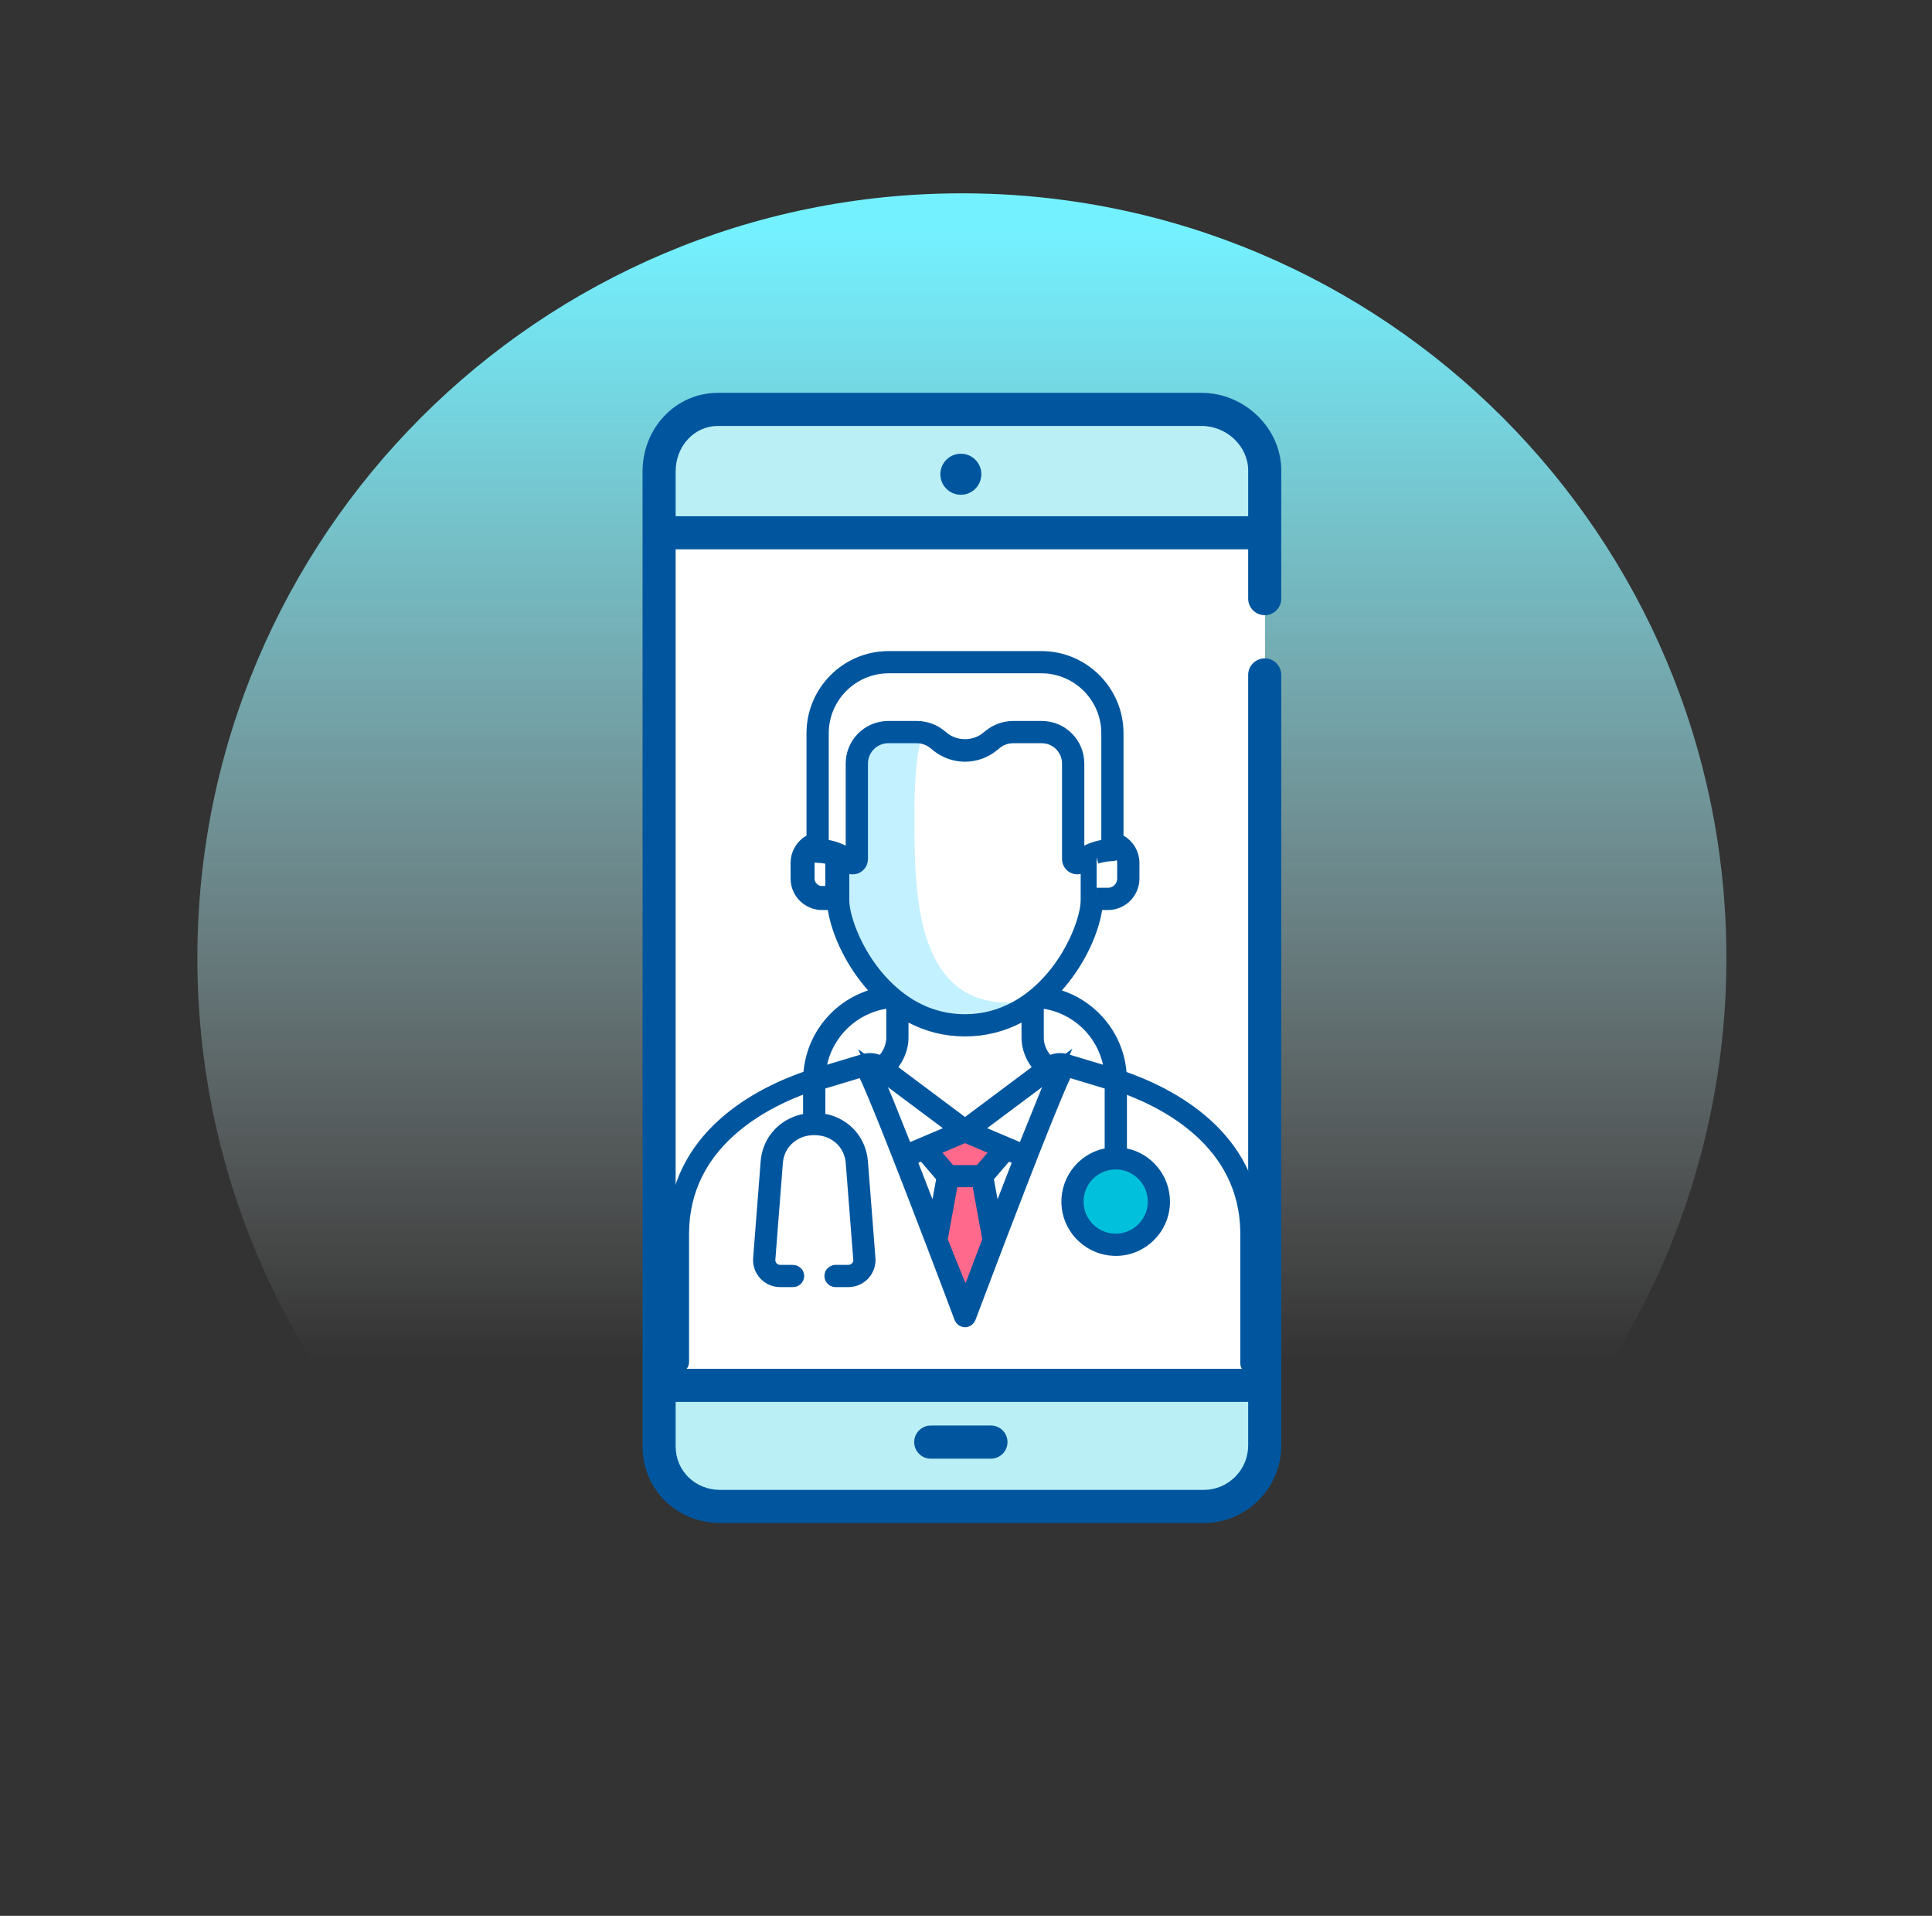 <svg width="118" height="117" viewBox="0 0 118 117" fill="none" xmlns="http://www.w3.org/2000/svg">
<rect x="0" y="0" width="118" height="117" fill="#333333" stroke="none"/>
<path d="M58.749 105.194C84.538 105.194 105.443 84.289 105.443 58.5C105.443 32.711 84.538 11.806 58.749 11.806C32.961 11.806 12.055 32.711 12.055 58.5C12.055 84.289 32.961 105.194 58.749 105.194Z" fill="url(#paint0_linear_1175_14369)"/>
<path d="M72.704 24.967H44.796C42.28 24.967 40.234 27.203 40.234 29.95V81.904V82.178V87.379C40.234 89.945 42.281 92.032 44.796 92.032H72.703C75.218 92.032 77.264 89.945 77.264 87.379V84.094V81.904V46.199V42.213V29.95C77.265 27.203 75.218 24.967 72.704 24.967Z" fill="white"/>
<path d="M40.424 28.764C40.422 27.751 40.717 26.8 41.254 26.083C41.791 25.366 42.507 24.97 43.266 24.968H74.217C74.22 24.968 74.221 24.968 74.224 24.968C75.819 24.968 77.071 26.588 77.074 28.655V32.557H40.424V28.764Z" fill="#B9EFF5"/>
<path d="M77.074 88.246C77.076 89.189 76.781 90.075 76.244 90.743C75.707 91.411 74.991 91.781 74.232 91.782H43.281C43.278 91.782 43.276 91.782 43.274 91.782C41.679 91.782 40.427 90.273 40.424 88.347V84.81L77.075 84.712L77.074 88.246Z" fill="#B9EFF5"/>
<path d="M56.847 89.079H60.524C61.082 89.079 61.535 88.626 61.535 88.068C61.535 87.51 61.082 87.057 60.524 87.057H56.847C56.288 87.057 55.836 87.51 55.836 88.068C55.836 88.626 56.288 89.079 56.847 89.079Z" fill="#00569E"/>
<path d="M58.686 30.214C59.377 30.214 59.938 29.653 59.938 28.962C59.938 28.27 59.377 27.709 58.686 27.709C57.994 27.709 57.434 28.27 57.434 28.962C57.434 29.653 57.994 30.214 58.686 30.214Z" fill="#00569E"/>
<path d="M77.245 37.568C77.803 37.568 78.255 37.116 78.255 36.558V28.722C78.25 26.155 76.021 23.991 73.388 23.991C73.385 23.991 73.38 23.991 73.377 23.991H43.846C42.577 23.993 41.401 24.51 40.536 25.445C39.701 26.348 39.242 27.541 39.244 28.804V88.341C39.25 90.961 41.331 93.008 43.983 93.008H43.994H73.524C74.791 93.006 75.981 92.51 76.874 91.613C77.768 90.715 78.259 89.524 78.255 88.26V41.218C78.255 40.66 77.803 40.207 77.245 40.207C76.687 40.207 76.234 40.66 76.234 41.218V83.593H41.266V33.547H76.234V36.558C76.234 37.116 76.687 37.568 77.245 37.568ZM76.234 85.613V88.262C76.236 88.988 75.954 89.672 75.442 90.187C74.929 90.702 74.247 90.986 73.522 90.987H43.992C43.989 90.987 43.987 90.987 43.985 90.987C42.463 90.987 41.269 89.824 41.266 88.339V85.613H76.234ZM41.266 31.526V28.802C41.264 28.049 41.531 27.345 42.019 26.818C42.499 26.3 43.15 26.013 43.849 26.012H73.379H73.385C74.927 26.012 76.231 27.254 76.234 28.724V31.527L41.266 31.526Z" fill="#00569E"/>
<path d="M61.126 70.278L59.953 71.641H57.983L56.809 70.278L58.968 69.36L61.126 70.278Z" fill="#FF698B"/>
<path d="M60.432 75.848C59.973 77.006 58.987 79.517 58.987 79.517C58.987 79.517 57.883 76.952 57.444 75.848L57.414 75.77L58.121 72.042H59.757L60.464 75.77L60.432 75.848Z" fill="#FF698B"/>
<path d="M68.089 75.898C69.499 75.898 70.642 74.755 70.642 73.344C70.642 71.934 69.499 70.79 68.089 70.79C66.678 70.79 65.535 71.934 65.535 73.344C65.535 74.755 66.678 75.898 68.089 75.898Z" fill="#00C0DB"/>
<path d="M56.488 44.718C56.488 44.718 55.849 45.144 55.849 49.826C55.849 54.508 55.825 62.057 62.648 61.156C62.648 61.156 61.809 62.809 57.339 62.383C52.87 61.957 51.38 55.998 51.167 54.508C50.954 53.019 51.167 52.38 51.167 52.38C51.167 52.38 51.806 53.231 52.231 52.805C52.657 52.38 52.231 46.42 52.231 46.42C52.231 46.42 52.231 43.866 56.488 44.718Z" fill="#C4F1FF"/>
<path d="M41.434 83.449C41.581 83.449 41.699 83.329 41.699 83.183V75.253C41.764 69.811 46.53 67.321 49.365 66.321L49.436 66.296V68.352L49.158 68.403C48.169 68.585 47.346 69.264 47.013 70.176C46.921 70.421 46.864 70.679 46.844 70.945L46.384 76.851C46.357 77.204 46.479 77.552 46.717 77.809C46.957 78.069 47.297 78.218 47.649 78.218H48.437C48.531 78.218 48.621 78.171 48.676 78.094C48.732 78.015 48.745 77.916 48.713 77.822C48.674 77.709 48.552 77.63 48.418 77.63H47.649C47.461 77.63 47.279 77.551 47.149 77.411C47.02 77.27 46.955 77.082 46.971 76.895L47.431 70.989C47.449 70.774 47.493 70.569 47.564 70.379C47.878 69.524 48.723 68.946 49.667 68.939H49.772C50.699 68.939 51.521 69.464 51.864 70.276C51.96 70.504 52.02 70.744 52.039 70.989L52.499 76.895C52.515 77.081 52.45 77.269 52.321 77.41C52.19 77.55 52.008 77.629 51.82 77.629H51.051C50.916 77.629 50.795 77.708 50.756 77.821C50.724 77.915 50.737 78.014 50.793 78.093C50.848 78.171 50.938 78.217 51.032 78.217H51.82C52.172 78.217 52.512 78.068 52.751 77.808C52.989 77.552 53.111 77.203 53.084 76.85L52.624 70.942C52.599 70.63 52.525 70.329 52.405 70.047C52.04 69.182 51.254 68.565 50.304 68.397L50.023 68.349V66.186L52.714 65.375L52.84 65.637C53.107 66.203 53.582 67.334 54.214 68.911C55.238 71.478 56.434 74.597 56.9 75.819C56.908 75.842 56.911 75.851 56.916 75.858C57.479 77.331 58.083 78.925 58.665 80.477C58.709 80.59 58.819 80.668 58.941 80.668C59.062 80.668 59.171 80.59 59.215 80.477C59.785 78.96 60.388 77.37 60.958 75.879L60.975 75.832C62.085 72.93 62.965 70.668 63.665 68.916C64.299 67.333 64.774 66.199 65.039 65.638L65.165 65.375L67.856 66.187V70.45L67.583 70.503C66.073 70.795 65.041 72.222 65.234 73.753C65.413 75.171 66.628 76.27 68.06 76.309C68.858 76.335 69.612 76.036 70.184 75.479C70.757 74.921 71.072 74.176 71.072 73.379C71.072 71.986 70.082 70.777 68.716 70.505L68.443 70.45V66.308L68.513 66.333C71.317 67.326 76.036 69.795 76.139 75.183V83.257C76.139 83.404 76.258 83.524 76.406 83.524C76.553 83.524 76.673 83.405 76.673 83.257V75.363C76.673 75.303 76.673 75.245 76.671 75.186C76.569 69.385 71.491 66.791 68.475 65.76L68.442 65.749L68.422 65.521C68.321 64.324 67.839 63.222 67.028 62.334C66.387 61.634 65.572 61.113 64.672 60.83L64.172 60.67L64.523 60.279C64.675 60.11 64.823 59.934 64.961 59.758C66.193 58.194 66.79 56.522 66.938 55.477L66.981 55.188H67.672C68.519 55.188 69.207 54.5 69.207 53.653V52.691C69.207 52.137 68.9 51.624 68.408 51.349L68.234 51.251V44.782C68.234 42.222 66.159 40.147 63.599 40.147H54.279C51.719 40.147 49.644 42.222 49.644 44.782V51.251L49.469 51.35C48.978 51.624 48.672 52.137 48.672 52.691V53.654C48.672 54.501 49.36 55.188 50.207 55.188H50.898L50.939 55.479C51.089 56.524 51.689 58.198 52.918 59.759C53.038 59.915 53.177 60.08 53.355 60.28L53.708 60.669L53.205 60.829C51.115 61.495 49.643 63.337 49.456 65.522L49.44 65.736L49.407 65.746C46.357 66.779 41.23 69.388 41.168 75.252V83.182C41.168 83.329 41.287 83.449 41.434 83.449ZM66.979 52.361L67.235 52.295C67.537 52.221 67.788 52.209 67.882 52.205L67.928 52.204C67.981 52.204 68.037 52.191 68.077 52.17L68.41 51.993L68.549 52.342C68.596 52.46 68.619 52.578 68.619 52.691V53.654C68.619 54.176 68.194 54.601 67.672 54.601H66.978M50.793 54.494H50.208C49.745 54.494 49.367 54.117 49.367 53.653V52.691C49.367 52.587 49.387 52.483 49.428 52.381L49.522 52.143L49.751 52.262C49.81 52.293 49.876 52.309 49.948 52.309C50.101 52.311 50.34 52.328 50.618 52.397L50.793 52.441V54.494ZM51.293 51.899L51.289 51.898C51.044 51.794 50.782 51.717 50.512 51.671L50.231 51.621V44.783C50.231 42.549 52.048 40.732 54.282 40.732H63.599C65.833 40.732 67.65 42.549 67.65 44.783V51.621L67.37 51.671C67.102 51.717 66.844 51.79 66.602 51.891C66.575 51.902 66.561 51.907 66.548 51.915C66.462 51.956 66.401 51.985 66.337 52.017L65.84 52.289V46.627C65.84 45.407 64.848 44.415 63.629 44.415H61.886C61.361 44.415 60.848 44.597 60.442 44.929L60.27 45.069C59.523 45.678 58.354 45.678 57.608 45.069L57.446 44.936C57.039 44.6 56.524 44.415 55.996 44.415H54.251C53.031 44.415 52.039 45.407 52.039 46.627V52.288L51.539 52.016C51.479 51.985 51.419 51.955 51.358 51.928C51.324 51.91 51.31 51.904 51.293 51.899ZM53.379 59.397C52.15 57.833 51.486 55.95 51.486 54.971V52.856L51.921 52.988C52.104 53.042 52.301 52.998 52.447 52.871C52.562 52.772 52.627 52.615 52.627 52.442V46.626C52.627 45.731 53.355 45.002 54.251 45.002H55.99C56.38 45.002 56.761 45.138 57.064 45.384L57.236 45.524C57.715 45.916 58.321 46.132 58.939 46.132C59.556 46.132 60.16 45.916 60.642 45.524L60.808 45.388C61.109 45.139 61.491 45.002 61.883 45.002H63.626C64.522 45.002 65.251 45.732 65.251 46.628V52.462C65.251 52.684 65.384 52.882 65.588 52.968C65.704 53.016 65.834 53.022 65.956 52.987L66.39 52.856V54.971C66.39 55.95 65.727 57.835 64.499 59.396C64.024 60.002 63.493 60.526 62.923 60.958C62.9 60.975 62.889 60.983 62.88 60.991C61.683 61.875 60.358 62.323 58.938 62.323C57.517 62.323 56.196 61.879 55.011 61.003L54.968 60.968C54.391 60.532 53.856 60.003 53.379 59.397ZM54.321 65.241L54.535 64.968C54.89 64.515 55.102 63.924 55.102 63.388V61.803L55.602 62.073C56.633 62.627 57.756 62.908 58.94 62.908C60.124 62.908 61.246 62.627 62.278 62.073L62.777 61.804V63.389C62.777 63.925 62.989 64.516 63.345 64.969L63.56 65.242L58.94 68.695L54.321 65.241ZM60.954 70.247L59.843 71.538H58.036L56.923 70.247L58.94 69.391L60.954 70.247ZM52.77 64.744L50.01 65.576L50.029 65.467L50.121 65.023C50.523 63.041 52.133 61.51 54.128 61.214L54.515 61.155V63.388C54.515 63.848 54.317 64.351 53.996 64.701L53.84 64.87L53.625 64.789C53.353 64.686 53.049 64.669 52.77 64.744ZM54.185 67.278L53.322 65.228L58.357 68.991L55.379 70.255L54.185 67.278ZM56.182 72.317C56.019 71.897 55.862 71.494 55.711 71.108L55.592 70.8L56.358 70.475L57.588 71.906L57.085 74.657L56.182 72.317ZM60.358 75.803C59.937 76.903 59.035 79.29 59.035 79.29L58.988 79.415L58.937 79.291C58.927 79.267 57.921 76.841 57.523 75.803L57.489 75.715L58.147 72.115H59.734L60.391 75.715L60.358 75.803ZM62.169 71.108C62.025 71.476 61.876 71.858 61.722 72.256L60.795 74.657L60.292 71.906L61.521 70.476L62.287 70.804L62.169 71.108ZM64.02 66.498L62.502 70.254L59.523 68.99L64.571 65.216L64.02 66.498ZM67.787 65.551L65.122 64.748C64.839 64.668 64.531 64.683 64.254 64.79L64.039 64.871L63.885 64.702C63.564 64.353 63.365 63.849 63.365 63.389V61.156L63.751 61.215C65.756 61.51 67.367 63.04 67.761 65.024L67.87 65.566L67.787 65.551ZM68.54 71.067C69.506 71.228 70.293 72.014 70.454 72.98C70.581 73.743 70.343 74.491 69.801 75.033C69.354 75.481 68.765 75.723 68.144 75.723C68.012 75.723 67.879 75.712 67.746 75.69C66.777 75.531 65.99 74.743 65.831 73.775C65.705 73.01 65.944 72.261 66.487 71.719C67.029 71.177 67.777 70.939 68.54 71.067Z" fill="#00569E"/>
<path d="M66.979 52.361L67.235 52.295C67.537 52.221 67.788 52.209 67.882 52.205L67.928 52.204C67.981 52.204 68.037 52.191 68.077 52.17L68.41 51.993L68.549 52.342C68.596 52.46 68.619 52.578 68.619 52.691V53.654C68.619 54.176 68.194 54.601 67.672 54.601H66.978M41.434 83.449C41.581 83.449 41.699 83.329 41.699 83.183V75.253C41.764 69.811 46.53 67.321 49.365 66.321L49.436 66.296V68.352L49.158 68.403C48.169 68.585 47.346 69.264 47.013 70.176C46.921 70.421 46.864 70.679 46.844 70.945L46.384 76.851C46.357 77.204 46.479 77.552 46.717 77.809C46.957 78.069 47.297 78.218 47.649 78.218H48.437C48.531 78.218 48.621 78.171 48.676 78.094C48.732 78.015 48.745 77.916 48.713 77.822C48.674 77.709 48.552 77.63 48.418 77.63H47.649C47.461 77.63 47.279 77.551 47.149 77.411C47.02 77.27 46.955 77.082 46.971 76.895L47.431 70.989C47.449 70.774 47.493 70.569 47.564 70.379C47.878 69.524 48.723 68.946 49.667 68.939H49.772C50.699 68.939 51.521 69.464 51.864 70.276C51.96 70.504 52.02 70.744 52.039 70.989L52.499 76.895C52.515 77.081 52.45 77.269 52.321 77.41C52.19 77.55 52.008 77.629 51.82 77.629H51.051C50.916 77.629 50.795 77.708 50.756 77.821C50.724 77.915 50.737 78.014 50.793 78.093C50.848 78.171 50.938 78.217 51.032 78.217H51.82C52.172 78.217 52.512 78.068 52.751 77.808C52.989 77.552 53.111 77.203 53.084 76.85L52.624 70.942C52.599 70.63 52.525 70.329 52.405 70.047C52.04 69.182 51.254 68.565 50.304 68.397L50.023 68.349V66.186L52.714 65.375L52.84 65.637C53.107 66.203 53.582 67.334 54.214 68.911C55.238 71.478 56.434 74.597 56.9 75.819C56.908 75.842 56.911 75.851 56.916 75.858C57.479 77.331 58.083 78.925 58.665 80.477C58.709 80.59 58.819 80.668 58.941 80.668C59.062 80.668 59.171 80.59 59.215 80.477C59.785 78.96 60.388 77.37 60.958 75.879L60.975 75.832C62.085 72.93 62.965 70.668 63.665 68.916C64.299 67.333 64.774 66.199 65.039 65.638L65.165 65.375L67.856 66.187V70.45L67.583 70.503C66.073 70.795 65.041 72.222 65.234 73.753C65.413 75.171 66.628 76.27 68.06 76.309C68.858 76.335 69.612 76.036 70.184 75.479C70.757 74.921 71.072 74.176 71.072 73.379C71.072 71.986 70.082 70.777 68.716 70.505L68.443 70.45V66.308L68.513 66.333C71.317 67.326 76.036 69.795 76.139 75.183V83.257C76.139 83.404 76.258 83.524 76.406 83.524C76.553 83.524 76.673 83.405 76.673 83.257V75.363C76.673 75.303 76.673 75.245 76.671 75.186C76.569 69.385 71.491 66.791 68.475 65.76L68.442 65.749L68.422 65.521C68.321 64.324 67.839 63.222 67.028 62.334C66.387 61.634 65.572 61.113 64.672 60.83L64.172 60.67L64.523 60.279C64.675 60.11 64.823 59.934 64.961 59.758C66.193 58.194 66.79 56.522 66.938 55.477L66.981 55.188H67.672C68.519 55.188 69.207 54.5 69.207 53.653V52.691C69.207 52.137 68.9 51.624 68.408 51.349L68.234 51.251V44.782C68.234 42.222 66.159 40.147 63.599 40.147H54.279C51.719 40.147 49.644 42.222 49.644 44.782V51.251L49.469 51.35C48.978 51.624 48.672 52.137 48.672 52.691V53.654C48.672 54.501 49.36 55.188 50.207 55.188H50.898L50.939 55.479C51.089 56.524 51.689 58.198 52.918 59.759C53.038 59.915 53.177 60.08 53.355 60.28L53.708 60.669L53.205 60.829C51.115 61.495 49.643 63.337 49.456 65.522L49.44 65.736L49.407 65.746C46.357 66.779 41.23 69.388 41.168 75.252V83.182C41.168 83.329 41.287 83.449 41.434 83.449ZM50.793 54.494H50.208C49.745 54.494 49.367 54.117 49.367 53.653V52.691C49.367 52.587 49.387 52.483 49.428 52.381L49.522 52.143L49.751 52.262C49.81 52.293 49.876 52.309 49.948 52.309C50.101 52.311 50.34 52.328 50.618 52.397L50.793 52.441V54.494ZM51.293 51.899L51.289 51.898C51.044 51.794 50.782 51.717 50.512 51.671L50.231 51.621V44.783C50.231 42.549 52.048 40.732 54.282 40.732H63.599C65.833 40.732 67.65 42.549 67.65 44.783V51.621L67.37 51.671C67.102 51.717 66.844 51.79 66.602 51.891C66.575 51.902 66.561 51.907 66.548 51.915C66.462 51.956 66.401 51.985 66.337 52.017L65.84 52.289V46.627C65.84 45.407 64.848 44.415 63.629 44.415H61.886C61.361 44.415 60.848 44.597 60.442 44.929L60.27 45.069C59.523 45.678 58.354 45.678 57.608 45.069L57.446 44.936C57.039 44.6 56.524 44.415 55.996 44.415H54.251C53.031 44.415 52.039 45.407 52.039 46.627V52.288L51.539 52.016C51.479 51.985 51.419 51.955 51.358 51.928C51.324 51.91 51.31 51.904 51.293 51.899ZM53.379 59.397C52.15 57.833 51.486 55.95 51.486 54.971V52.856L51.921 52.988C52.104 53.042 52.301 52.998 52.447 52.871C52.562 52.772 52.627 52.615 52.627 52.442V46.626C52.627 45.731 53.355 45.002 54.251 45.002H55.99C56.38 45.002 56.761 45.138 57.064 45.384L57.236 45.524C57.715 45.916 58.321 46.132 58.939 46.132C59.556 46.132 60.16 45.916 60.642 45.524L60.808 45.388C61.109 45.139 61.491 45.002 61.883 45.002H63.626C64.522 45.002 65.251 45.732 65.251 46.628V52.462C65.251 52.684 65.384 52.882 65.588 52.968C65.704 53.016 65.834 53.022 65.956 52.987L66.39 52.856V54.971C66.39 55.95 65.727 57.835 64.499 59.396C64.024 60.002 63.493 60.526 62.923 60.958C62.9 60.975 62.889 60.983 62.88 60.991C61.683 61.875 60.358 62.323 58.938 62.323C57.517 62.323 56.196 61.879 55.011 61.003L54.968 60.968C54.391 60.532 53.856 60.003 53.379 59.397ZM54.321 65.241L54.535 64.968C54.89 64.515 55.102 63.924 55.102 63.388V61.803L55.602 62.073C56.633 62.627 57.756 62.908 58.94 62.908C60.124 62.908 61.246 62.627 62.278 62.073L62.777 61.804V63.389C62.777 63.925 62.989 64.516 63.345 64.969L63.56 65.242L58.94 68.695L54.321 65.241ZM60.954 70.247L59.843 71.538H58.036L56.923 70.247L58.94 69.391L60.954 70.247ZM52.77 64.744L50.01 65.576L50.029 65.467L50.121 65.023C50.523 63.041 52.133 61.51 54.128 61.214L54.515 61.155V63.388C54.515 63.848 54.317 64.351 53.996 64.701L53.84 64.87L53.625 64.789C53.353 64.686 53.049 64.669 52.77 64.744ZM54.185 67.278L53.322 65.228L58.357 68.991L55.379 70.255L54.185 67.278ZM56.182 72.317C56.019 71.897 55.862 71.494 55.711 71.108L55.592 70.8L56.358 70.475L57.588 71.906L57.085 74.657L56.182 72.317ZM60.358 75.803C59.937 76.903 59.035 79.29 59.035 79.29L58.988 79.415L58.937 79.291C58.927 79.267 57.921 76.841 57.523 75.803L57.489 75.715L58.147 72.115H59.734L60.391 75.715L60.358 75.803ZM62.169 71.108C62.025 71.476 61.876 71.858 61.722 72.256L60.795 74.657L60.292 71.906L61.521 70.476L62.287 70.804L62.169 71.108ZM64.02 66.498L62.502 70.254L59.523 68.99L64.571 65.216L64.02 66.498ZM67.787 65.551L65.122 64.748C64.839 64.668 64.531 64.683 64.254 64.79L64.039 64.871L63.885 64.702C63.564 64.353 63.365 63.849 63.365 63.389V61.156L63.751 61.215C65.756 61.51 67.367 63.04 67.761 65.024L67.87 65.566L67.787 65.551ZM68.54 71.067C69.506 71.228 70.293 72.014 70.454 72.98C70.581 73.743 70.343 74.491 69.801 75.033C69.354 75.481 68.765 75.723 68.144 75.723C68.012 75.723 67.879 75.712 67.746 75.69C66.777 75.531 65.99 74.743 65.831 73.775C65.705 73.01 65.944 72.261 66.487 71.719C67.029 71.177 67.777 70.939 68.54 71.067Z" stroke="#00569E" stroke-width="0.772" stroke-miterlimit="10"/>
<defs>
<linearGradient id="paint0_linear_1175_14369" x1="58.749" y1="105.193" x2="58.749" y2="11.806" gradientUnits="userSpaceOnUse">
<stop offset="0.237" stop-color="white" stop-opacity="0"/>
<stop offset="0.486" stop-color="#C5F9FF" stop-opacity="0.337"/>
<stop offset="0.705" stop-color="#99F5FF" stop-opacity="0.634"/>
<stop offset="0.875" stop-color="#7EF2FF" stop-opacity="0.865"/>
<stop offset="0.975" stop-color="#74F1FF"/>
</linearGradient>
</defs>
</svg>
